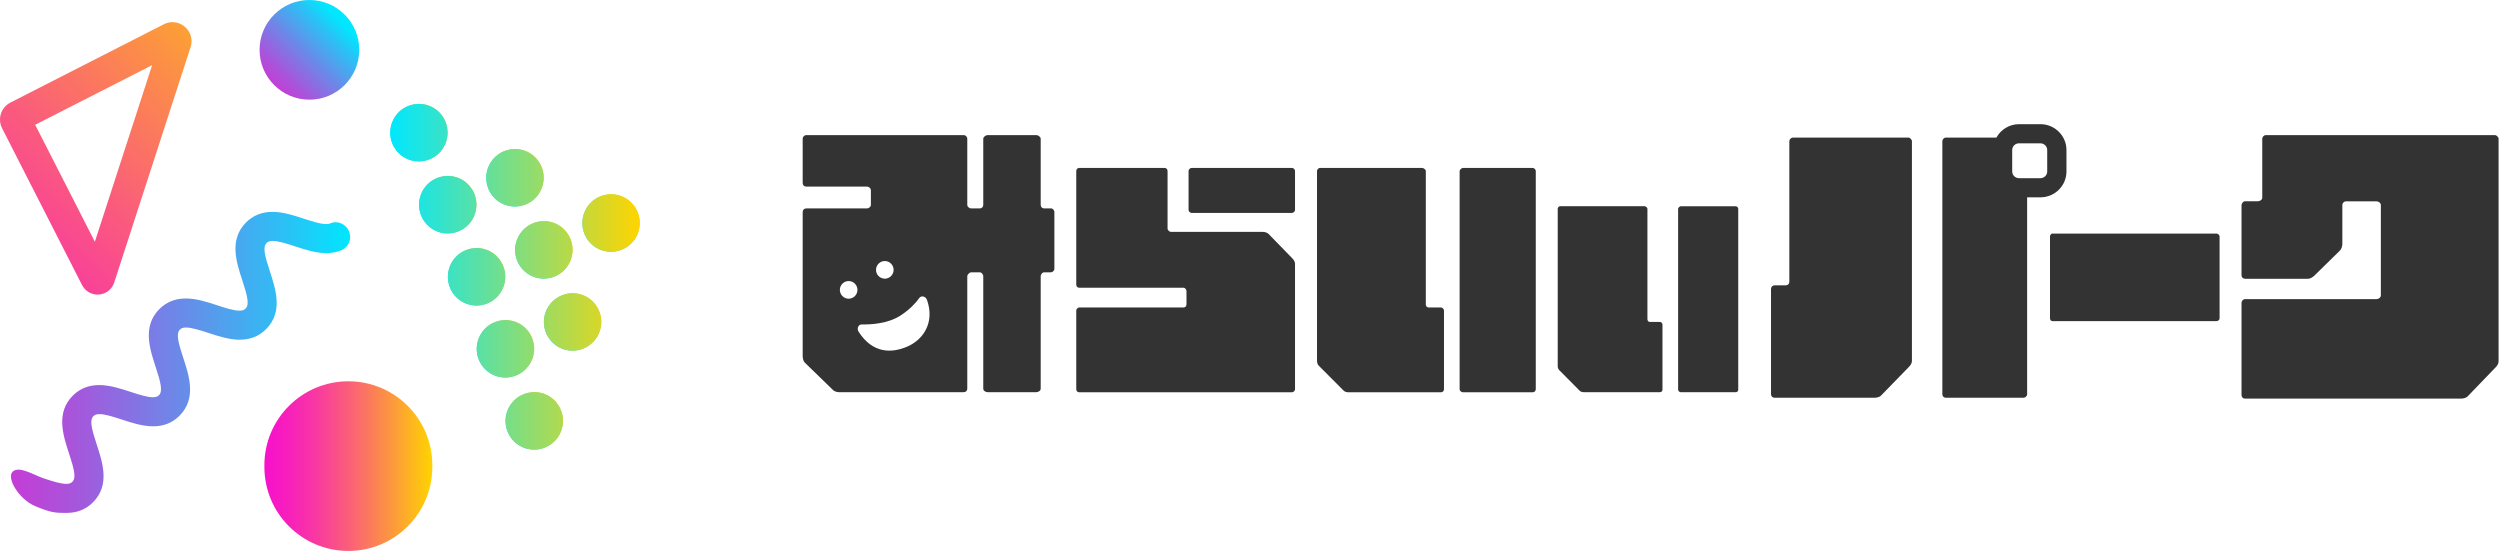 <svg width="457" height="101" viewBox="0 0 457 101" fill="none" xmlns="http://www.w3.org/2000/svg">
<g clip-path="url(#clip0_1832_1872)">
<path d="M63.21 41.4C62.71 40.91 62.03 40.62 61.35 40.62C61.01 40.62 60.68 40.69 60.37 40.83C60.17 40.92 59.92 40.96 59.62 40.96C58.63 40.96 57.2 40.52 55.56 39.98C53.78 39.4 51.77 38.73 49.81 38.73C47.85 38.73 46.27 39.38 44.98 40.66C41.85 43.79 43.2 47.92 44.29 51.24C45.28 54.24 45.6 55.7 44.89 56.41C44.7 56.6 44.42 56.79 43.78 56.79C42.79 56.79 41.35 56.35 39.72 55.81C37.94 55.23 35.93 54.56 33.97 54.56C32.01 54.56 30.43 55.21 29.14 56.49C26.01 59.62 27.36 63.75 28.45 67.07C29.44 70.07 29.76 71.53 29.06 72.24C28.87 72.43 28.6 72.62 27.95 72.62C26.96 72.62 25.53 72.17 23.89 71.64C22.11 71.06 20.1 70.39 18.14 70.39C16.18 70.39 14.6 71.04 13.31 72.32C10.18 75.45 11.53 79.58 12.62 82.9C13.61 85.9 13.93 87.36 13.23 88.07C13.04 88.26 12.77 88.45 12.12 88.45C11.13 88.45 9.69 88.01 8.06 87.47C6.28 86.89 3.49 85.08 2.31 86.22C1.13 87.36 3.46 91.27 6.41 92.51C9.36 93.76 10.2 93.76 12.16 93.76C14.12 93.76 15.7 93.11 16.99 91.83C20.13 88.7 18.77 84.57 17.68 81.25C16.69 78.25 16.37 76.79 17.07 76.08C17.26 75.89 17.53 75.7 18.18 75.7C19.17 75.7 20.6 76.15 22.24 76.68C24.02 77.27 26.04 77.93 27.99 77.93C29.94 77.93 31.53 77.28 32.81 76C35.94 72.87 34.59 68.74 33.5 65.42C32.51 62.42 32.19 60.96 32.89 60.25C33.08 60.06 33.35 59.87 34 59.87C34.99 59.87 36.42 60.32 38.06 60.85C39.84 61.43 41.85 62.1 43.81 62.1C45.77 62.1 47.36 61.45 48.64 60.17C51.77 57.04 50.42 52.91 49.33 49.59C48.34 46.59 48.02 45.13 48.73 44.42C48.92 44.23 49.2 44.04 49.84 44.04C50.83 44.04 52.27 44.49 53.9 45.02C55.68 45.6 57.69 46.27 59.65 46.27C60.65 46.27 61.58 46.09 62.4 45.75C63.21 45.41 63.79 44.69 63.96 43.83C64.13 42.95 63.86 42.05 63.21 41.4Z" fill="url(#paint0_linear_1832_1872)"/>
<path d="M91.99 48.64C91.19 46.64 89.28 45.34 87.12 45.34C86.45 45.34 85.8 45.47 85.17 45.72C83.87 46.24 82.85 47.24 82.3 48.53C81.75 49.82 81.73 51.24 82.25 52.55C83.05 54.55 84.96 55.85 87.12 55.85C87.79 55.85 88.44 55.72 89.07 55.47C91.76 54.39 93.07 51.33 91.99 48.65V48.64Z" fill="url(#paint1_linear_1832_1872)"/>
<path d="M81.4 26.31C81.95 25.02 81.97 23.6 81.45 22.29C80.65 20.29 78.74 18.99 76.58 18.99C75.91 18.99 75.26 19.12 74.63 19.37C73.33 19.89 72.31 20.89 71.76 22.18C71.21 23.47 71.19 24.89 71.71 26.2C72.51 28.2 74.42 29.5 76.58 29.5C77.25 29.5 77.91 29.37 78.53 29.12C79.83 28.6 80.85 27.6 81.4 26.31Z" fill="url(#paint2_linear_1832_1872)"/>
<path d="M86.67 39.48C87.22 38.19 87.24 36.76 86.72 35.46C85.92 33.46 84.01 32.16 81.85 32.16C81.18 32.16 80.53 32.29 79.9 32.54C78.6 33.06 77.58 34.06 77.03 35.35C76.48 36.64 76.46 38.07 76.98 39.37C77.78 41.37 79.69 42.67 81.85 42.67C82.52 42.67 83.17 42.54 83.8 42.29C85.1 41.77 86.12 40.77 86.67 39.48Z" fill="url(#paint3_linear_1832_1872)"/>
<path d="M94.59 43.61C94.04 44.9 94.02 46.32 94.54 47.63C95.34 49.63 97.25 50.93 99.41 50.93C100.08 50.93 100.73 50.8 101.36 50.55C102.66 50.03 103.68 49.03 104.24 47.74C104.79 46.45 104.81 45.03 104.29 43.72C103.49 41.72 101.58 40.42 99.42 40.42C98.75 40.42 98.09 40.55 97.47 40.8C96.17 41.32 95.15 42.32 94.6 43.61H94.59Z" fill="url(#paint4_linear_1832_1872)"/>
<path d="M94.14 37.75C94.81 37.75 95.46 37.62 96.09 37.37C97.39 36.85 98.41 35.85 98.96 34.56C99.51 33.27 99.53 31.84 99.01 30.54C98.21 28.54 96.3 27.24 94.14 27.24C93.47 27.24 92.82 27.37 92.19 27.62C90.89 28.14 89.87 29.14 89.31 30.43C88.76 31.72 88.74 33.14 89.26 34.45C90.06 36.45 91.97 37.75 94.13 37.75H94.14Z" fill="url(#paint5_linear_1832_1872)"/>
<path d="M104.68 53.6C104.01 53.6 103.36 53.73 102.73 53.98C101.43 54.5 100.41 55.5 99.85 56.79C99.3 58.08 99.28 59.5 99.8 60.8C100.6 62.8 102.51 64.1 104.67 64.1C105.34 64.1 105.99 63.97 106.62 63.72C109.31 62.64 110.62 59.58 109.54 56.9C108.74 54.9 106.83 53.6 104.67 53.6H104.68Z" fill="url(#paint6_linear_1832_1872)"/>
<path d="M116.57 38.81C115.77 36.81 113.86 35.51 111.7 35.51C111.03 35.51 110.37 35.64 109.75 35.89C108.45 36.41 107.43 37.41 106.88 38.7C106.33 39.99 106.31 41.41 106.83 42.72C107.63 44.72 109.54 46.02 111.7 46.02C112.37 46.02 113.02 45.89 113.65 45.64C114.95 45.12 115.97 44.12 116.52 42.83C117.07 41.54 117.09 40.12 116.57 38.81Z" fill="url(#paint7_linear_1832_1872)"/>
<path d="M97.22 65.83C97.77 64.54 97.79 63.12 97.27 61.81C96.47 59.81 94.56 58.51 92.4 58.51C91.73 58.51 91.08 58.64 90.45 58.89C89.15 59.41 88.13 60.41 87.57 61.7C87.02 62.99 87 64.41 87.52 65.71C88.32 67.71 90.23 69.01 92.39 69.01C93.06 69.01 93.71 68.88 94.34 68.63C95.64 68.11 96.66 67.11 97.21 65.82L97.22 65.83Z" fill="url(#paint8_linear_1832_1872)"/>
<path d="M97.66 71.69C96.99 71.69 96.34 71.82 95.71 72.07C93.02 73.15 91.71 76.21 92.79 78.89C93.59 80.89 95.5 82.19 97.66 82.19C98.33 82.19 98.99 82.06 99.61 81.81C100.91 81.29 101.93 80.29 102.49 79C103.04 77.71 103.06 76.29 102.54 74.98C101.74 72.98 99.83 71.68 97.67 71.68L97.66 71.69Z" fill="url(#paint9_linear_1832_1872)"/>
<path d="M91.99 48.64C91.19 46.64 89.28 45.34 87.12 45.34C86.45 45.34 85.8 45.47 85.17 45.72C83.87 46.24 82.85 47.24 82.3 48.53C81.75 49.82 81.73 51.24 82.25 52.55C83.05 54.55 84.96 55.85 87.12 55.85C87.79 55.85 88.44 55.72 89.07 55.47C91.76 54.39 93.07 51.33 91.99 48.65V48.64Z" fill="url(#paint10_linear_1832_1872)"/>
<path d="M81.4 26.31C81.95 25.02 81.97 23.6 81.45 22.29C80.65 20.29 78.74 18.99 76.58 18.99C75.91 18.99 75.26 19.12 74.63 19.37C73.33 19.89 72.31 20.89 71.76 22.18C71.21 23.47 71.19 24.89 71.71 26.2C72.51 28.2 74.42 29.5 76.58 29.5C77.25 29.5 77.91 29.37 78.53 29.12C79.83 28.6 80.85 27.6 81.4 26.31Z" fill="url(#paint11_linear_1832_1872)"/>
<path d="M86.67 39.48C87.22 38.19 87.24 36.76 86.72 35.46C85.92 33.46 84.01 32.16 81.85 32.16C81.18 32.16 80.53 32.29 79.9 32.54C78.6 33.06 77.58 34.06 77.03 35.35C76.48 36.64 76.46 38.07 76.98 39.37C77.78 41.37 79.69 42.67 81.85 42.67C82.52 42.67 83.17 42.54 83.8 42.29C85.1 41.77 86.12 40.77 86.67 39.48Z" fill="url(#paint12_linear_1832_1872)"/>
<path d="M94.59 43.61C94.04 44.9 94.02 46.32 94.54 47.63C95.34 49.63 97.25 50.93 99.41 50.93C100.08 50.93 100.73 50.8 101.36 50.55C102.66 50.03 103.68 49.03 104.24 47.74C104.79 46.45 104.81 45.03 104.29 43.72C103.49 41.72 101.58 40.42 99.42 40.42C98.75 40.42 98.09 40.55 97.47 40.8C96.17 41.32 95.15 42.32 94.6 43.61H94.59Z" fill="url(#paint13_linear_1832_1872)"/>
<path d="M94.14 37.75C94.81 37.75 95.46 37.62 96.09 37.37C97.39 36.85 98.41 35.85 98.96 34.56C99.51 33.27 99.53 31.84 99.01 30.54C98.21 28.54 96.3 27.24 94.14 27.24C93.47 27.24 92.82 27.37 92.19 27.62C90.89 28.14 89.87 29.14 89.31 30.43C88.76 31.72 88.74 33.14 89.26 34.45C90.06 36.45 91.97 37.75 94.13 37.75H94.14Z" fill="url(#paint14_linear_1832_1872)"/>
<path d="M104.68 53.6C104.01 53.6 103.36 53.73 102.73 53.98C101.43 54.5 100.41 55.5 99.85 56.79C99.3 58.08 99.28 59.5 99.8 60.8C100.6 62.8 102.51 64.1 104.67 64.1C105.34 64.1 105.99 63.97 106.62 63.72C109.31 62.64 110.62 59.58 109.54 56.9C108.74 54.9 106.83 53.6 104.67 53.6H104.68Z" fill="url(#paint15_linear_1832_1872)"/>
<path d="M116.57 38.81C115.77 36.81 113.86 35.51 111.7 35.51C111.03 35.51 110.37 35.64 109.75 35.89C108.45 36.41 107.43 37.41 106.88 38.7C106.33 39.99 106.31 41.41 106.83 42.72C107.63 44.72 109.54 46.02 111.7 46.02C112.37 46.02 113.02 45.89 113.65 45.64C114.95 45.12 115.97 44.12 116.52 42.83C117.07 41.54 117.09 40.12 116.57 38.81Z" fill="url(#paint16_linear_1832_1872)"/>
<path d="M97.22 65.83C97.77 64.54 97.79 63.12 97.27 61.81C96.47 59.81 94.56 58.51 92.4 58.51C91.73 58.51 91.08 58.64 90.45 58.89C89.15 59.41 88.13 60.41 87.57 61.7C87.02 62.99 87 64.41 87.52 65.71C88.32 67.71 90.23 69.01 92.39 69.01C93.06 69.01 93.71 68.88 94.34 68.63C95.64 68.11 96.66 67.11 97.21 65.82L97.22 65.83Z" fill="url(#paint17_linear_1832_1872)"/>
<path d="M97.66 71.69C96.99 71.69 96.34 71.82 95.71 72.07C93.02 73.15 91.71 76.21 92.79 78.89C93.59 80.89 95.5 82.19 97.66 82.19C98.33 82.19 98.99 82.06 99.61 81.81C100.91 81.29 101.93 80.29 102.49 79C103.04 77.71 103.06 76.29 102.54 74.98C101.74 72.98 99.83 71.68 97.67 71.68L97.66 71.69Z" fill="url(#paint18_linear_1832_1872)"/>
<path d="M56.56 18.22C61.592 18.22 65.67 14.141 65.67 9.11C65.67 4.079 61.592 0 56.56 0C51.529 0 47.45 4.079 47.45 9.11C47.45 14.141 51.529 18.22 56.56 18.22Z" fill="url(#paint19_linear_1832_1872)"/>
<path d="M63.68 100.71C55.2 100.71 48.33 93.84 48.33 85.36V85.05C48.33 76.57 55.2 69.7 63.68 69.7C72.16 69.7 79.03 76.57 79.03 85.05V85.36C79.03 93.84 72.16 100.71 63.68 100.71Z" fill="url(#paint20_linear_1832_1872)"/>
<path d="M34.36 5.51C33.7 4.6 32.64 4.05 31.53 4.05C30.98 4.05 30.45 4.18 29.94 4.44L1.9 18.75C0.19 19.62 -0.49 21.73 0.38 23.44L15 52.11C15.55 53.18 16.64 53.85 17.84 53.85C19.25 53.85 20.45 52.98 20.88 51.64L34.84 8.62C35.19 7.55 35.01 6.41 34.36 5.51ZM17.34 44.19L6.43 22.81L27.81 11.91L17.34 44.19Z" fill="url(#paint21_linear_1832_1872)"/>
<path d="M405.2 58.7H375.17C374.92 58.7 374.74 58.42 374.74 58.22V43.22C374.74 43.02 374.92 42.7 375.17 42.7H405.2C405.49 42.7 405.74 43.02 405.74 43.22V58.22C405.74 58.42 405.49 58.7 405.2 58.7Z" fill="#333333"/>
<path d="M456.09 24.7C456.36 24.7 456.74 25.08 456.74 25.35V66.06C456.74 66.5 456.47 66.88 456.2 67.15L451.05 72.49C450.78 72.76 450.24 72.87 449.86 72.87H410.4C410.02 72.87 409.75 72.6 409.75 72.22V55.33C409.75 55.06 410.02 54.68 410.4 54.68H434.41C434.79 54.68 435.22 54.41 435.22 53.97V37.51C435.22 37.07 434.79 36.8 434.41 36.8H428.83C428.56 36.8 428.18 37.07 428.18 37.51V44.59C428.18 44.97 428.02 45.52 427.75 45.79L423.03 50.42C422.76 50.69 422.22 50.96 421.95 50.96H410.4C410.02 50.96 409.75 50.69 409.75 50.31V37.5C409.75 37.23 410.02 36.79 410.4 36.79H412.73C413.11 36.79 413.54 36.52 413.54 36.14V25.35C413.54 25.08 413.81 24.7 414.19 24.7H456.09Z" fill="#333333"/>
<path d="M230.88 42.39C231.2 42.39 231.66 42.53 231.89 42.76L236.27 47.26C236.5 47.49 236.73 47.86 236.73 48.19V71.15C236.73 71.47 236.41 71.71 236.18 71.71H197.29C196.97 71.71 196.74 71.48 196.74 71.15V56.77C196.74 56.54 196.97 56.21 197.29 56.21H216.34C216.66 56.21 216.89 55.98 216.89 55.61V53.2C216.89 52.97 216.66 52.6 216.34 52.6H197.29C196.97 52.6 196.74 52.37 196.74 52.04V31.26C196.74 30.94 196.97 30.7 197.29 30.7H212.88C213.2 30.7 213.43 30.93 213.43 31.26V41.83C213.43 42.06 213.8 42.39 214.03 42.39H230.87H230.88ZM236.18 30.7C236.41 30.7 236.73 30.93 236.73 31.26V38.36C236.73 38.68 236.41 38.92 236.18 38.92H217.82C217.59 38.92 217.27 38.69 217.27 38.36V31.26C217.27 30.94 217.59 30.7 217.82 30.7H236.18Z" fill="#333333"/>
<path d="M260.63 55.61C260.63 55.98 260.86 56.21 261.18 56.21H263.4C263.72 56.21 263.96 56.53 263.96 56.77V71.15C263.96 71.47 263.73 71.71 263.4 71.71H246.52C246.15 71.71 245.83 71.62 245.6 71.39L241.07 66.85C240.84 66.62 240.75 66.29 240.75 65.92V31.26C240.75 31.03 240.98 30.7 241.31 30.7H259.95C260.27 30.7 260.64 31.02 260.64 31.26V55.61H260.63ZM280.14 30.7C280.51 30.7 280.74 31.02 280.74 31.26V71.15C280.74 71.47 280.51 71.71 280.14 71.71H267.42C267.19 71.71 266.82 71.48 266.82 71.15V31.26C266.82 31.03 267.19 30.7 267.42 30.7H280.14Z" fill="#333333"/>
<path d="M301.15 58.35C301.15 58.66 301.34 58.85 301.61 58.85H303.44C303.71 58.85 303.9 59.12 303.9 59.31V71.23C303.9 71.5 303.71 71.69 303.44 71.69H289.52C289.22 71.69 288.95 71.61 288.76 71.42L285.02 67.65C284.83 67.46 284.75 67.19 284.75 66.88V38.15C284.75 37.96 284.94 37.69 285.21 37.69H300.58C300.85 37.69 301.15 37.96 301.15 38.15V58.34V58.35ZM317.25 37.7C317.56 37.7 317.75 37.97 317.75 38.16V71.24C317.75 71.51 317.56 71.7 317.25 71.7H307.26C307.07 71.7 306.76 71.51 306.76 71.24V38.16C306.76 37.97 307.06 37.7 307.26 37.7H317.25Z" fill="#333333"/>
<path d="M192.1 38.1H190.88C190.51 38.1 190.24 37.83 190.24 37.46V25.34C190.24 25.07 189.81 24.7 189.44 24.7H180.53C180.16 24.7 179.74 25.07 179.74 25.34V37.46C179.74 37.83 179.47 38.1 179.1 38.1H177.51C177.25 38.1 176.82 37.83 176.82 37.46V25.34C176.82 25.07 176.56 24.7 176.18 24.7H147.37C147 24.7 146.73 25.07 146.73 25.34V33.47C146.73 33.84 147 34.11 147.37 34.11H158.51C158.77 34.11 159.2 34.38 159.2 34.8V37.46C159.2 37.83 158.77 38.1 158.51 38.1H147.37C147 38.1 146.73 38.37 146.73 38.79V65.05C146.73 65.48 146.84 66.01 147.1 66.27L152.3 71.32C152.57 71.59 153.1 71.69 153.36 71.69H176.18C176.55 71.69 176.82 71.42 176.82 71.05V50.47C176.82 50.2 177.25 49.78 177.51 49.78H179.1C179.47 49.78 179.74 50.2 179.74 50.47V71.05C179.74 71.42 180.16 71.69 180.53 71.69H189.44C189.81 71.69 190.24 71.42 190.24 71.05V50.47C190.24 50.2 190.5 49.78 190.88 49.78H192.1C192.37 49.78 192.74 49.51 192.74 49.14V38.77C192.74 38.34 192.37 38.08 192.1 38.08V38.1ZM160.64 48.16C161.28 47.55 162.3 47.57 162.91 48.22C163.52 48.86 163.5 49.88 162.85 50.5C162.21 51.11 161.19 51.09 160.58 50.44C159.97 49.8 159.99 48.78 160.64 48.16ZM156.24 54.16C155.6 54.77 154.58 54.75 153.97 54.1C153.36 53.46 153.38 52.44 154.03 51.82C154.67 51.21 155.69 51.23 156.3 51.88C156.91 52.52 156.89 53.54 156.24 54.16ZM165.73 63.41C164.45 63.94 162.89 64.3 161.32 63.97C159.8 63.65 158.27 62.69 156.95 60.64C156.76 60.34 156.74 59.97 156.9 59.68C157.03 59.44 157.27 59.3 157.54 59.31C159.19 59.34 162.3 59.17 164.58 57.7C166.39 56.53 167.45 55.31 168.03 54.49C168.19 54.26 168.45 54.15 168.72 54.19C169.05 54.23 169.34 54.49 169.46 54.83C170.94 59.08 168.66 62.2 165.73 63.41Z" fill="#333333"/>
<path d="M348.85 25.15H327.79C327.36 25.15 327.09 25.53 327.09 25.8V51.51C327.09 51.89 326.82 52.16 326.44 52.16H324.39C324.01 52.16 323.74 52.43 323.74 52.86V72.06C323.74 72.44 324.01 72.71 324.39 72.71H342.64C343.02 72.71 343.56 72.6 343.83 72.33L348.96 67.06C349.23 66.79 349.5 66.41 349.5 65.98V25.79C349.5 25.52 349.12 25.14 348.85 25.14V25.15Z" fill="#333333"/>
<path d="M372.99 22.7H369.07C367.29 22.7 365.75 23.7 364.94 25.15H355.71C355.33 25.15 355.06 25.53 355.06 25.8V72.06C355.06 72.44 355.33 72.71 355.71 72.71H369.91C370.18 72.71 370.56 72.44 370.56 72.06V36.07H373C375.62 36.07 377.75 33.95 377.75 31.34V27.43C377.75 24.82 375.62 22.7 373 22.7H372.99ZM374.23 31.34C374.23 32.02 373.68 32.57 372.99 32.57H369.07C368.39 32.57 367.83 32.02 367.83 31.34V27.43C367.83 26.75 368.38 26.2 369.07 26.2H372.99C373.67 26.2 374.23 26.75 374.23 27.43V31.34Z" fill="#333333"/>
</g>
<defs>
<linearGradient id="paint0_linear_1832_1872" x1="-24.75" y1="66.24" x2="64.01" y2="66.24" gradientUnits="userSpaceOnUse">
<stop stop-color="#F711CB"/>
<stop offset="0.09" stop-color="#ED19CC"/>
<stop offset="0.23" stop-color="#D42FD2"/>
<stop offset="0.42" stop-color="#AA53DB"/>
<stop offset="0.63" stop-color="#7085E7"/>
<stop offset="0.88" stop-color="#27C4F6"/>
<stop offset="1" stop-color="#00E7FF"/>
</linearGradient>
<linearGradient id="paint1_linear_1832_1872" x1="83.41" y1="54.31" x2="90.83" y2="46.88" gradientUnits="userSpaceOnUse">
<stop stop-color="#00E7FF"/>
<stop offset="1" stop-color="#FFD400"/>
</linearGradient>
<linearGradient id="paint2_linear_1832_1872" x1="72.87" y1="27.96" x2="80.29" y2="20.53" gradientUnits="userSpaceOnUse">
<stop stop-color="#00E7FF"/>
<stop offset="1" stop-color="#FFD400"/>
</linearGradient>
<linearGradient id="paint3_linear_1832_1872" x1="78.14" y1="41.13" x2="85.56" y2="33.7" gradientUnits="userSpaceOnUse">
<stop stop-color="#00E7FF"/>
<stop offset="1" stop-color="#FFD400"/>
</linearGradient>
<linearGradient id="paint4_linear_1832_1872" x1="95.7" y1="49.39" x2="103.12" y2="41.96" gradientUnits="userSpaceOnUse">
<stop stop-color="#00E7FF"/>
<stop offset="1" stop-color="#FFD400"/>
</linearGradient>
<linearGradient id="paint5_linear_1832_1872" x1="90.42" y1="36.22" x2="97.85" y2="28.79" gradientUnits="userSpaceOnUse">
<stop stop-color="#00E7FF"/>
<stop offset="1" stop-color="#FFD400"/>
</linearGradient>
<linearGradient id="paint6_linear_1832_1872" x1="100.97" y1="62.56" x2="108.39" y2="55.14" gradientUnits="userSpaceOnUse">
<stop stop-color="#00E7FF"/>
<stop offset="1" stop-color="#FFD400"/>
</linearGradient>
<linearGradient id="paint7_linear_1832_1872" x1="107.98" y1="44.47" x2="115.41" y2="37.05" gradientUnits="userSpaceOnUse">
<stop stop-color="#00E7FF"/>
<stop offset="1" stop-color="#FFD400"/>
</linearGradient>
<linearGradient id="paint8_linear_1832_1872" x1="88.68" y1="67.48" x2="96.11" y2="60.05" gradientUnits="userSpaceOnUse">
<stop stop-color="#00E7FF"/>
<stop offset="1" stop-color="#FFD400"/>
</linearGradient>
<linearGradient id="paint9_linear_1832_1872" x1="93.95" y1="80.66" x2="101.38" y2="73.23" gradientUnits="userSpaceOnUse">
<stop stop-color="#00E7FF"/>
<stop offset="1" stop-color="#FFD400"/>
</linearGradient>
<linearGradient id="paint10_linear_1832_1872" x1="71.33" y1="50.59" x2="116.95" y2="50.59" gradientUnits="userSpaceOnUse">
<stop stop-color="#00E7FF"/>
<stop offset="1" stop-color="#FFD400"/>
</linearGradient>
<linearGradient id="paint11_linear_1832_1872" x1="71.33" y1="50.59" x2="116.95" y2="50.59" gradientUnits="userSpaceOnUse">
<stop stop-color="#00E7FF"/>
<stop offset="1" stop-color="#FFD400"/>
</linearGradient>
<linearGradient id="paint12_linear_1832_1872" x1="71.33" y1="50.59" x2="116.95" y2="50.59" gradientUnits="userSpaceOnUse">
<stop stop-color="#00E7FF"/>
<stop offset="1" stop-color="#FFD400"/>
</linearGradient>
<linearGradient id="paint13_linear_1832_1872" x1="71.33" y1="50.59" x2="116.95" y2="50.59" gradientUnits="userSpaceOnUse">
<stop stop-color="#00E7FF"/>
<stop offset="1" stop-color="#FFD400"/>
</linearGradient>
<linearGradient id="paint14_linear_1832_1872" x1="71.33" y1="50.59" x2="116.95" y2="50.59" gradientUnits="userSpaceOnUse">
<stop stop-color="#00E7FF"/>
<stop offset="1" stop-color="#FFD400"/>
</linearGradient>
<linearGradient id="paint15_linear_1832_1872" x1="71.33" y1="50.59" x2="116.95" y2="50.59" gradientUnits="userSpaceOnUse">
<stop stop-color="#00E7FF"/>
<stop offset="1" stop-color="#FFD400"/>
</linearGradient>
<linearGradient id="paint16_linear_1832_1872" x1="71.33" y1="50.59" x2="116.95" y2="50.59" gradientUnits="userSpaceOnUse">
<stop stop-color="#00E7FF"/>
<stop offset="1" stop-color="#FFD400"/>
</linearGradient>
<linearGradient id="paint17_linear_1832_1872" x1="71.33" y1="50.59" x2="116.95" y2="50.59" gradientUnits="userSpaceOnUse">
<stop stop-color="#00E7FF"/>
<stop offset="1" stop-color="#FFD400"/>
</linearGradient>
<linearGradient id="paint18_linear_1832_1872" x1="71.33" y1="50.59" x2="116.95" y2="50.59" gradientUnits="userSpaceOnUse">
<stop stop-color="#00E7FF"/>
<stop offset="1" stop-color="#FFD400"/>
</linearGradient>
<linearGradient id="paint19_linear_1832_1872" x1="44.68" y1="21" x2="62.06" y2="3.62" gradientUnits="userSpaceOnUse">
<stop stop-color="#F711CB"/>
<stop offset="0.09" stop-color="#ED19CC"/>
<stop offset="0.23" stop-color="#D42FD2"/>
<stop offset="0.42" stop-color="#AA53DB"/>
<stop offset="0.63" stop-color="#7085E7"/>
<stop offset="0.88" stop-color="#27C4F6"/>
<stop offset="1" stop-color="#00E7FF"/>
</linearGradient>
<linearGradient id="paint20_linear_1832_1872" x1="48.33" y1="85.21" x2="79.03" y2="85.21" gradientUnits="userSpaceOnUse">
<stop stop-color="#F711CB"/>
<stop offset="0.1" stop-color="#F71AC1"/>
<stop offset="0.27" stop-color="#F832A8"/>
<stop offset="0.48" stop-color="#FA5A7E"/>
<stop offset="0.73" stop-color="#FC9144"/>
<stop offset="1" stop-color="#FFD400"/>
</linearGradient>
<linearGradient id="paint21_linear_1832_1872" x1="-21.64" y1="68.36" x2="53.61" y2="-6.89" gradientUnits="userSpaceOnUse">
<stop stop-color="#F711CB"/>
<stop offset="0.1" stop-color="#F71AC1"/>
<stop offset="0.27" stop-color="#F832A8"/>
<stop offset="0.48" stop-color="#FA5A7E"/>
<stop offset="0.73" stop-color="#FC9144"/>
<stop offset="1" stop-color="#FFD400"/>
</linearGradient>
<clipPath id="clip0_1832_1872">
<rect width="456.74" height="100.71" fill="white"/>
</clipPath>
</defs>
</svg>
